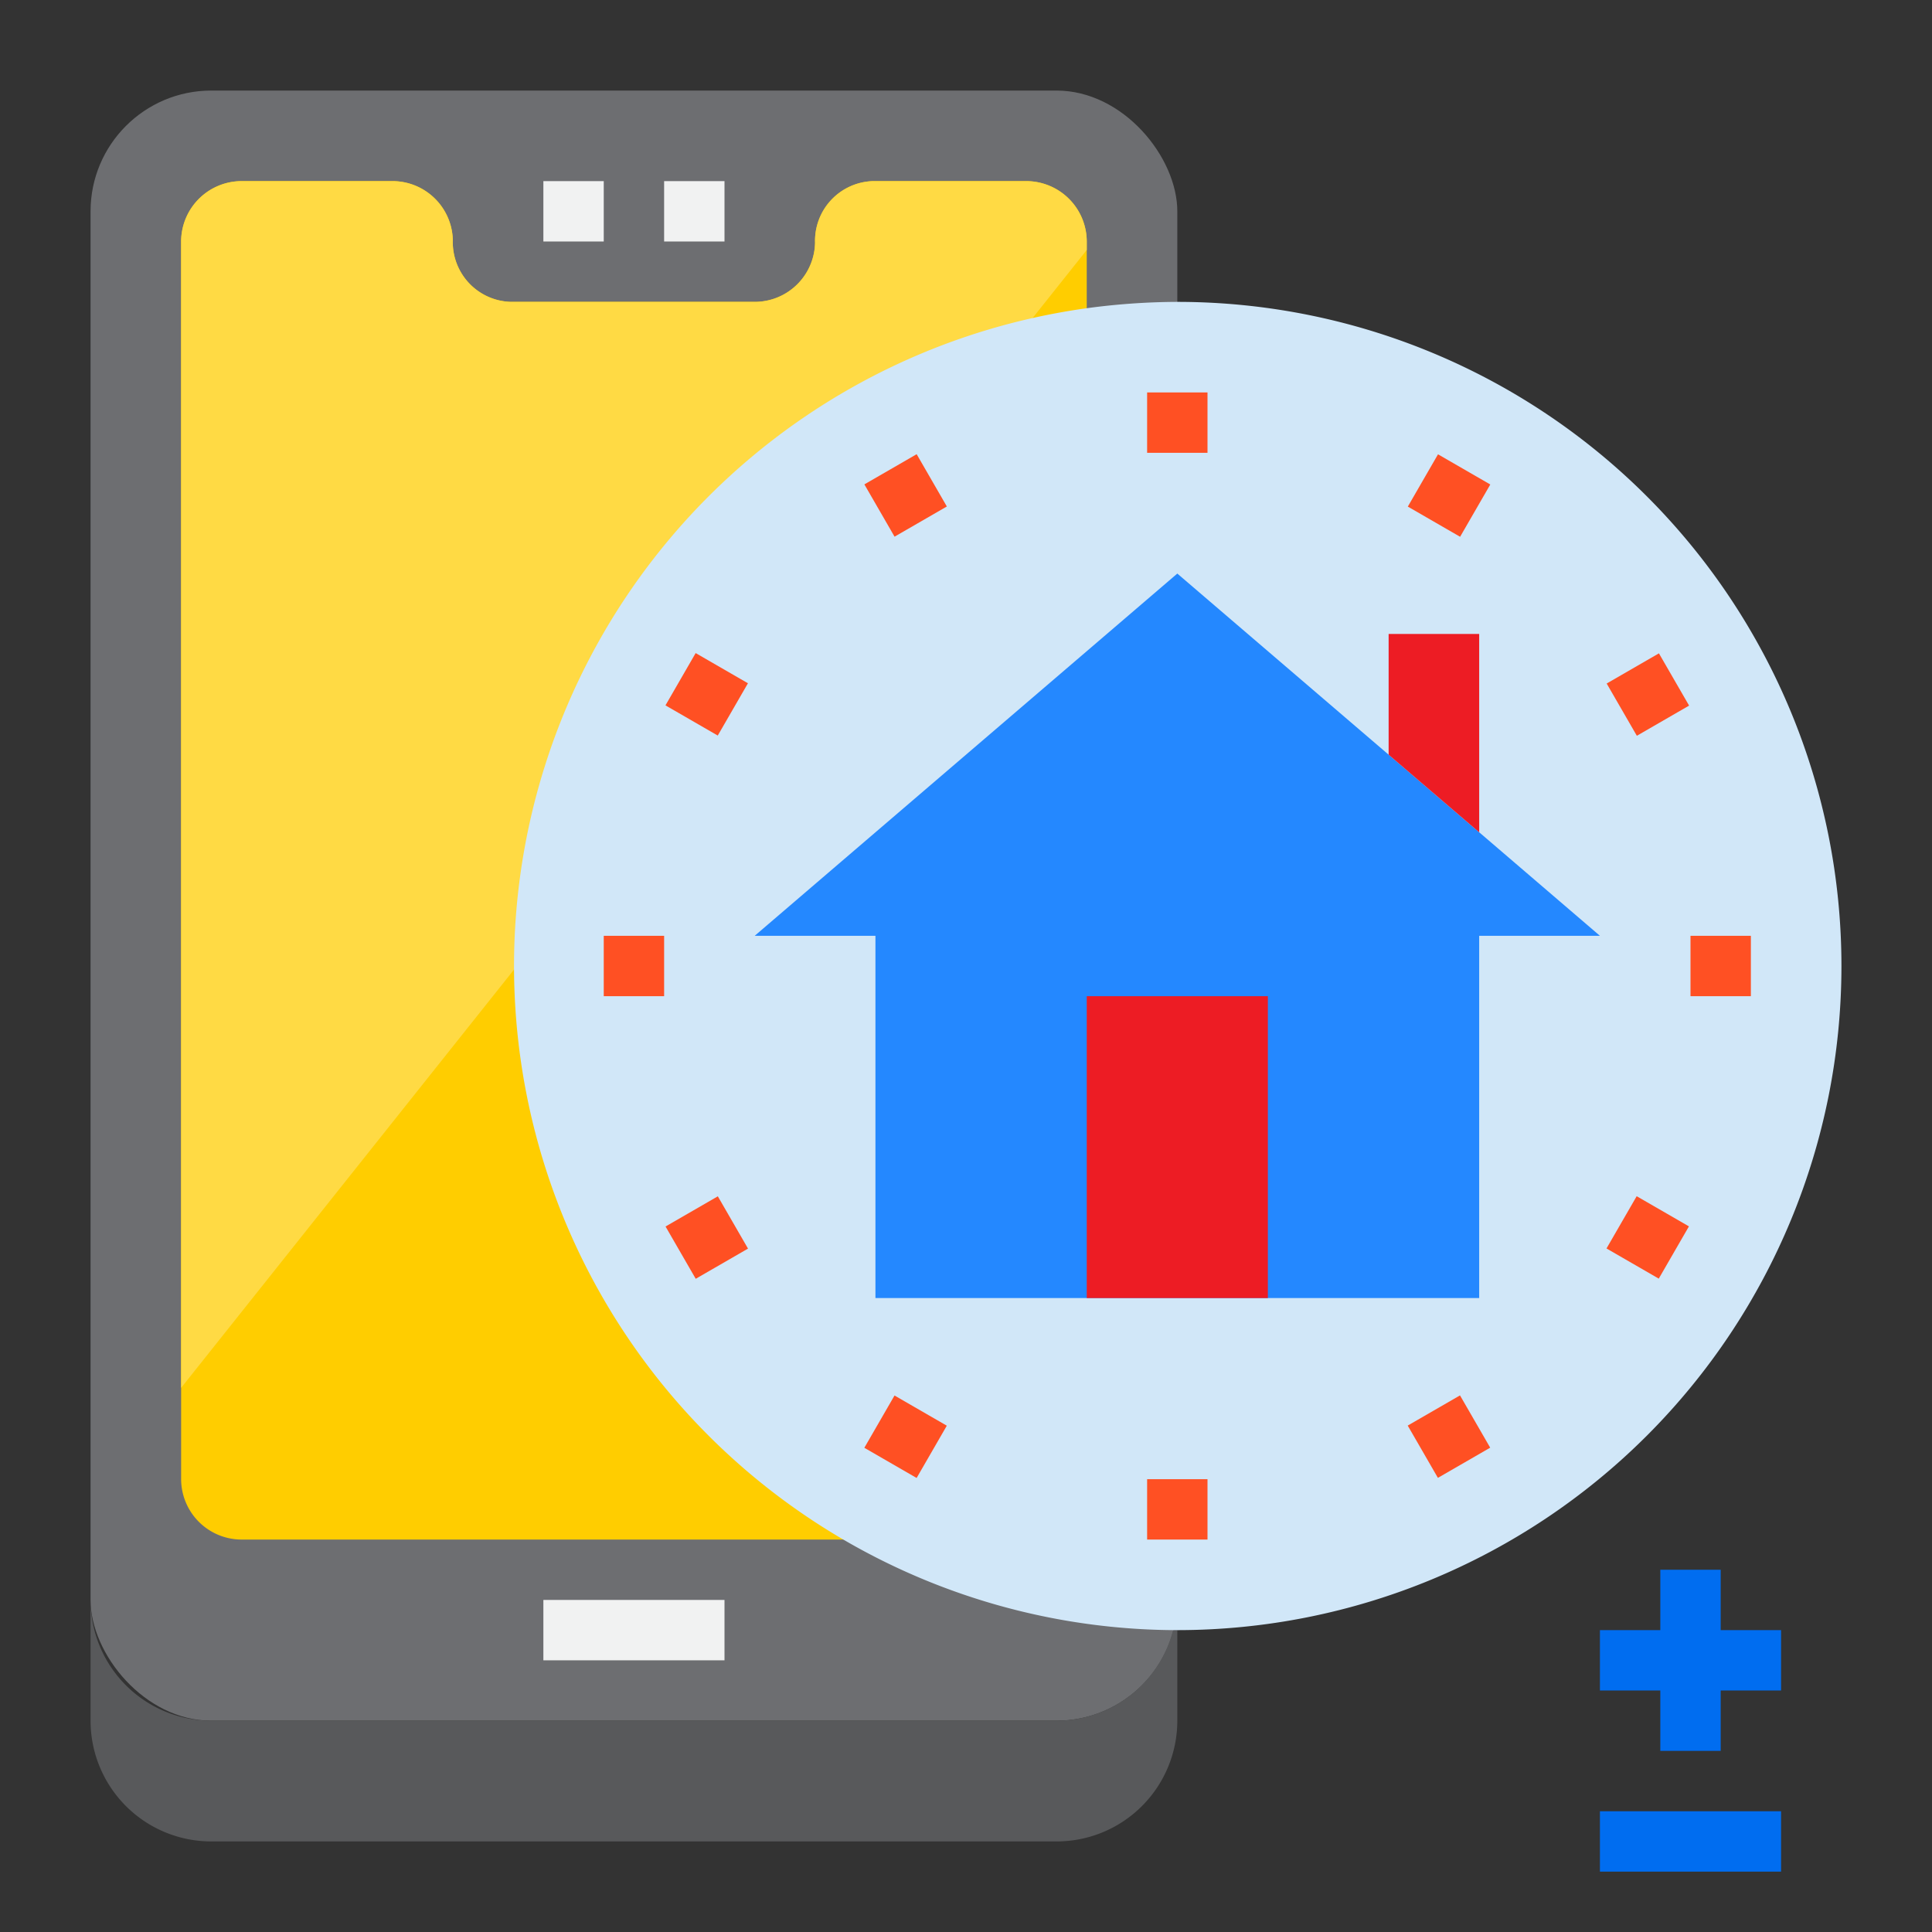 <svg height="512" viewBox="0 0 64 64" width="512" xmlns="http://www.w3.org/2000/svg"><rect x="0" y="0" width="64" height="64" fill="#333333" stroke="none"/><g id="Home"><rect fill="#6d6e71" height="54" rx="4" width="36" x="3" y="3"/><path d="m35 57h-28a4 4 0 0 1 -4-4v4a4 4 0 0 0 4 4h28a4 4 0 0 0 4-4v-3c-.047 0-.093 0-.14 0a3.992 3.992 0 0 1 -3.86 3z" fill="#58595b"/><path d="m36 8a2.006 2.006 0 0 0 -2-2h-5.08a1.978 1.978 0 0 0 -1.92 2.041 2 2 0 0 1 -2 1.959h-8.079a1.978 1.978 0 0 1 -1.921-2.041 2 2 0 0 0 -2-1.959h-5a2.006 2.006 0 0 0 -2 2v41a2.006 2.006 0 0 0 2 2h26a2 2 0 0 0 2-2z" fill="#ffcd00"/><path d="m36 8a2.006 2.006 0 0 0 -2-2h-5.08a1.978 1.978 0 0 0 -1.92 2.041 2 2 0 0 1 -2 1.959h-8.079a1.978 1.978 0 0 1 -1.921-2.041 2 2 0 0 0 -2-1.959h-5a2.006 2.006 0 0 0 -2 2v37.974l30-37.692z" fill="#ffda44"/><path d="m61 32a22 22 0 0 1 -22 22h-.14a22 22 0 0 1 -2.86-43.79 22.78 22.78 0 0 1 3-.21 22 22 0 0 1 22 22z" fill="#d1e7f8"/><path d="m25 31h4v12h7 6 7v-12h4l-4-3.43-3-2.57-7-6z" fill="#2488ff"/><path d="m49 21h-3v4l3 2.57z" fill="#ed1c24"/><path d="m36 33h6v10h-6z" fill="#ed1c24"/><path d="m18 6h2v2h-2z" fill="#f1f2f2"/><path d="m22 6h2v2h-2z" fill="#f1f2f2"/><g fill="#ff5023"><path d="m38 13h2v2h-2z"/><path d="m47 15.411h2v2h-2z" transform="matrix(.5 -.866 .866 .5 9.79 49.778)"/><path d="m53.589 22h1.999v1.999h-1.999z" transform="matrix(.866 -.5 .5 .866 -4.185 30.385)"/><path d="m56 31h2v2h-2z"/><path d="m53.589 40h1.999v1.999h-1.999z" transform="matrix(.5 -.866 .866 .5 -8.217 67.765)"/><path d="m47 46.589h2v2h-2z" transform="matrix(.866 -.5 .5 .866 -17.364 30.378)"/><path d="m38 49h2v2h-2z"/><path d="m29 46.588h2v2h-2z" transform="matrix(.5 -.866 .866 .5 -26.213 49.78)"/><path d="m22.411 40h2v2h-2z" transform="matrix(.866 -.5 .5 .866 -17.361 17.195)"/><path d="m20 31h2v2h-2z"/><path d="m22.411 22h2v2h-2z" transform="matrix(.5 -.866 .866 .5 -8.213 31.774)"/><path d="m29 15.411h2v2h-2z" transform="matrix(.866 -.5 .5 .866 -4.186 17.2)"/></g><path d="m57 52h-2v2h-2v2h2v2h2v-2h2v-2h-2z" fill="#006df0"/><path d="m53 60h6v2h-6z" fill="#006df0"/><path d="m18 53h6v2h-6z" fill="#f1f2f2"/></g></svg>